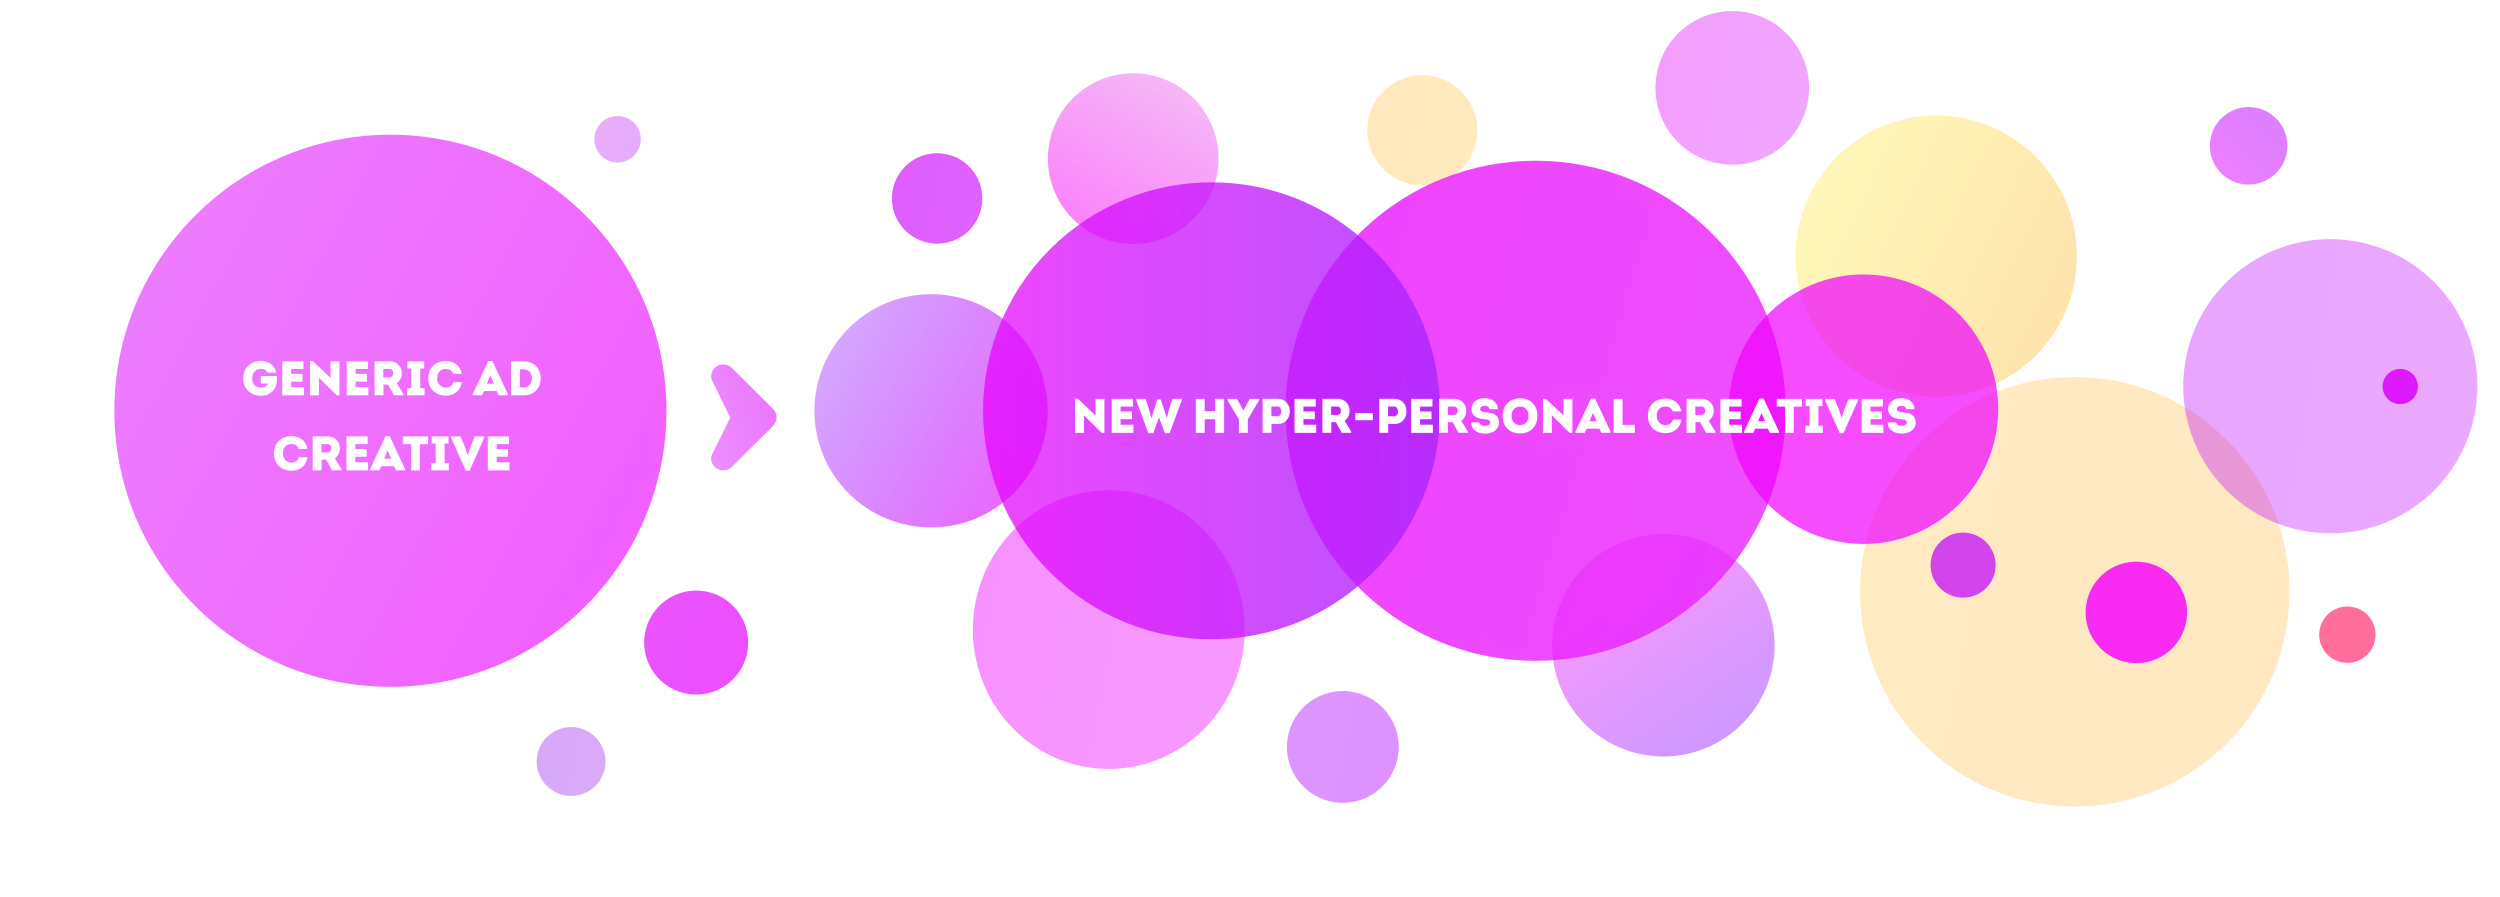 <svg width="1132" height="406" viewBox="0 0 1132 406" fill="none" xmlns="http://www.w3.org/2000/svg">
<g opacity="0.4">
<path d="M802.92 300.054C807.27 272.589 788.531 246.797 761.065 242.447C733.6 238.097 707.808 256.835 703.458 284.301C699.108 311.767 717.846 337.559 745.312 341.909C772.778 346.259 798.57 327.52 802.92 300.054Z" fill="url(#paint0_linear_1090_251)" style="mix-blend-mode:soft-light"/>
</g>
<g opacity="0.5">
<path d="M818.736 45.235C821.741 26.262 808.797 8.446 789.825 5.441C770.852 2.436 753.036 15.38 750.031 34.353C747.026 53.325 759.97 71.142 778.943 74.147C797.915 77.151 815.731 64.207 818.736 45.235Z" fill="url(#paint1_linear_1090_251)" style="mix-blend-mode:soft-light"/>
</g>
<g opacity="0.64">
<path d="M1008.23 336.704C1046.2 298.731 1046.2 237.164 1008.23 199.191C970.258 161.217 908.691 161.217 870.718 199.191C832.744 237.164 832.744 298.731 870.718 336.704C908.691 374.677 970.257 374.677 1008.23 336.704Z" fill="url(#paint2_linear_1090_251)" style="mix-blend-mode:soft-light"/>
</g>
<g opacity="0.7">
<path d="M668.657 62.871C670.811 49.274 661.534 36.506 647.937 34.352C634.34 32.199 621.571 41.476 619.418 55.073C617.264 68.67 626.541 81.438 640.138 83.592C653.735 85.745 666.504 76.469 668.657 62.871Z" fill="url(#paint3_linear_1090_251)" style="mix-blend-mode:soft-light"/>
</g>
<g opacity="0.4">
<path d="M1120.94 185.304C1126.69 148.98 1101.91 114.87 1065.59 109.117C1029.26 103.363 995.153 128.146 989.399 164.47C983.646 200.794 1008.43 234.904 1044.75 240.657C1081.08 246.41 1115.19 221.628 1120.94 185.304Z" fill="url(#paint4_linear_1090_251)" style="mix-blend-mode:soft-light"/>
</g>
<g opacity="0.7">
<path d="M458.936 223.342C479.559 202.719 479.559 169.281 458.936 148.658C438.313 128.035 404.875 128.035 384.252 148.658C363.629 169.281 363.629 202.719 384.252 223.342C404.875 243.965 438.313 243.965 458.936 223.342Z" fill="url(#paint5_linear_1090_251)" style="mix-blend-mode:soft-light"/>
</g>
<g opacity="0.59">
<path d="M551.288 77.857C554.625 56.783 540.248 36.994 519.174 33.656C498.1 30.319 478.311 44.696 474.973 65.77C471.635 86.844 486.013 106.633 507.087 109.971C528.161 113.308 547.95 98.931 551.288 77.857Z" fill="url(#paint6_linear_1090_251)" style="mix-blend-mode:soft-light"/>
</g>
<g opacity="0.5">
<path d="M502.063 348.175C536.048 348.175 563.598 319.918 563.598 285.061C563.598 250.205 536.048 221.948 502.063 221.948C468.078 221.948 440.527 250.205 440.527 285.061C440.527 319.918 468.078 348.175 502.063 348.175Z" fill="url(#paint7_linear_1090_251)" style="mix-blend-mode:soft-light"/>
</g>
<g opacity="0.81">
<path d="M775.397 266.063C819.614 221.845 819.614 150.154 775.397 105.937C731.179 61.719 659.488 61.719 615.27 105.937C571.053 150.154 571.053 221.846 615.27 266.063C659.488 310.281 731.179 310.281 775.397 266.063Z" fill="url(#paint8_linear_1090_251)" style="mix-blend-mode:soft-light"/>
</g>
<g opacity="0.58">
<path d="M939.637 125.962C945.139 91.219 921.435 58.594 886.692 53.091C851.949 47.588 819.324 71.292 813.821 106.035C808.318 140.778 832.022 173.404 866.765 178.906C901.508 184.409 934.134 160.705 939.637 125.962Z" fill="url(#paint9_linear_1090_251)" style="mix-blend-mode:soft-light"/>
</g>
<g opacity="0.8">
<path d="M621.753 259.153C662.154 218.752 662.154 153.248 621.753 112.847C581.352 72.446 515.849 72.446 475.448 112.847C435.046 153.248 435.047 218.752 475.448 259.153C515.849 299.554 581.352 299.554 621.753 259.153Z" fill="url(#paint10_linear_1090_251)" style="mix-blend-mode:soft-light"/>
</g>
<g opacity="0.7">
<path d="M904.037 194.837C909.307 161.563 886.606 130.318 853.332 125.048C820.058 119.778 788.812 142.479 783.542 175.753C778.272 209.026 800.974 240.272 834.247 245.542C867.521 250.812 898.767 228.111 904.037 194.837Z" fill="url(#paint11_linear_1090_251)" style="mix-blend-mode:soft-light"/>
</g>
<g opacity="0.51">
<path d="M258.597 360.411C267.211 360.411 274.194 353.428 274.194 344.814C274.194 336.2 267.211 329.217 258.597 329.217C249.983 329.217 243 336.2 243 344.814C243 353.428 249.983 360.411 258.597 360.411Z" fill="url(#paint12_linear_1090_251)" style="mix-blend-mode:soft-light"/>
</g>
<g opacity="0.44">
<path d="M279.642 73.58C285.451 73.58 290.161 68.871 290.161 63.061C290.161 57.252 285.451 52.542 279.642 52.542C273.833 52.542 269.123 57.252 269.123 63.061C269.123 68.871 273.833 73.58 279.642 73.58Z" fill="url(#paint13_linear_1090_251)" style="mix-blend-mode:soft-light"/>
</g>
<g opacity="0.82">
<path d="M990.053 280.897C992.039 268.357 983.484 256.582 970.944 254.596C958.404 252.61 946.629 261.165 944.643 273.705C942.657 286.244 951.212 298.02 963.752 300.006C976.291 301.992 988.067 293.437 990.053 280.897Z" fill="url(#paint14_linear_1090_251)" style="mix-blend-mode:soft-light"/>
</g>
<g opacity="0.85">
<path d="M633.037 342.18C635.224 328.37 625.802 315.402 611.992 313.215C598.182 311.028 585.214 320.45 583.027 334.26C580.84 348.07 590.262 361.038 604.072 363.225C617.881 365.412 630.85 355.99 633.037 342.18Z" fill="url(#paint15_linear_1090_251)" style="mix-blend-mode:soft-light"/>
</g>
<g opacity="0.85">
<path d="M338.489 294.629C340.524 281.783 331.759 269.719 318.913 267.684C306.066 265.649 294.002 274.414 291.967 287.261C289.933 300.108 298.698 312.171 311.544 314.206C324.391 316.241 336.455 307.476 338.489 294.629Z" fill="url(#paint16_linear_1090_251)" style="mix-blend-mode:soft-light"/>
</g>
<g opacity="0.71">
<path d="M903.436 258.244C904.734 250.212 899.275 242.648 891.244 241.35C883.212 240.052 875.648 245.511 874.35 253.543C873.052 261.575 878.511 269.138 886.543 270.436C894.575 271.734 902.138 266.275 903.436 258.244Z" fill="url(#paint17_linear_1090_251)" style="mix-blend-mode:soft-light"/>
</g>
<g opacity="0.5">
<path d="M1035.52 68.778C1037.04 59.202 1030.51 50.209 1020.93 48.692C1011.35 47.175 1002.36 53.709 1000.84 63.286C999.327 72.862 1005.86 81.855 1015.44 83.372C1025.01 84.889 1034.01 78.355 1035.52 68.778Z" fill="url(#paint18_linear_1090_251)" style="mix-blend-mode:soft-light"/>
</g>
<g opacity="0.85">
<path d="M1094.71 176.267C1095.4 171.915 1092.43 167.828 1088.08 167.139C1083.72 166.45 1079.64 169.419 1078.95 173.771C1078.26 178.123 1081.23 182.21 1085.58 182.899C1089.93 183.588 1094.02 180.619 1094.71 176.267Z" fill="url(#paint19_linear_1090_251)" style="mix-blend-mode:soft-light"/>
</g>
<g opacity="0.7">
<path d="M1075.5 289.382C1076.61 282.419 1071.86 275.881 1064.89 274.778C1057.93 273.675 1051.39 278.426 1050.29 285.388C1049.19 292.351 1053.94 298.889 1060.9 299.992C1067.86 301.095 1074.4 296.344 1075.5 289.382Z" fill="url(#paint20_linear_1090_251)" style="mix-blend-mode:soft-light"/>
</g>
<g opacity="0.72">
<path d="M444.559 93.057C446.328 81.889 438.708 71.401 427.54 69.632C416.372 67.864 405.885 75.483 404.116 86.651C402.347 97.819 409.967 108.306 421.135 110.075C432.303 111.844 442.79 104.225 444.559 93.057Z" fill="url(#paint21_linear_1090_251)" style="mix-blend-mode:soft-light"/>
</g>
<path opacity="0.8" d="M265.165 274.388C313.981 225.573 313.981 146.427 265.165 97.612C216.35 48.796 137.204 48.796 88.388 97.612C39.573 146.427 39.573 225.573 88.388 274.388C137.204 323.204 216.35 323.204 265.165 274.388Z" fill="url(#paint22_linear_1090_251)" fill-opacity="0.8"/>
<g filter="url(#filter0_d_1090_251)">
<path d="M110.134 167.322C110.134 162.042 114.138 159.402 118.054 159.402C121.112 159.402 124.302 160.964 125.116 164.704H121.2C120.518 163.472 119.55 163.01 118.054 163.01C115.568 163.01 114.204 164.968 114.204 167.3C114.204 169.874 115.7 171.524 118.054 171.524C119.638 171.524 120.65 171.128 121.376 169.654H118.098V166.266H125.358C125.468 167.762 125.446 169.236 124.94 170.732C123.818 173.966 120.914 175.198 118.054 175.198C114.138 175.198 110.134 172.58 110.134 167.322ZM137.406 159.6V163.098H131.818V165.298H136.966V168.818H131.818V171.326H137.604V175H127.792V159.6H137.406ZM152.503 175.044L144.407 167.058V175H140.381V159.534H141.635L149.665 167.124V159.6H153.691V175.044H152.503ZM166.603 159.6V163.098H161.015V165.298H166.163V168.818H161.015V171.326H166.801V175H156.989V159.6H166.603ZM179.633 169.522L182.647 174.406V174.978H178.379L175.739 170.16H173.627V174.978H169.601V159.578C171.889 159.578 174.111 159.556 176.377 159.578C180.095 159.578 181.921 162.328 181.921 165.034C181.899 166.794 181.151 168.488 179.633 169.522ZM173.561 166.882H176.355C177.477 166.882 178.027 165.914 178.027 164.946C178.027 163.978 177.499 163.076 176.355 163.076H173.561V166.882ZM190.287 171.744H192.245V175H184.303V171.744H186.261V162.856H184.479V159.6H192.069V162.856H190.287V171.744ZM193.923 167.322C193.923 162.02 197.861 159.446 201.799 159.446C204.967 159.446 208.443 161.162 209.037 165.276H205.165C204.615 163.692 203.449 163.076 201.799 163.076C199.467 163.076 197.949 164.748 197.949 167.3C197.949 169.522 199.445 171.48 201.799 171.48C203.471 171.48 204.791 170.71 205.209 169.038H209.081C208.487 173.416 205.077 175.154 201.799 175.154C197.861 175.154 193.923 172.514 193.923 167.322ZM224.895 173.086H219.131L218.251 175H214.049V174.45L221.111 159.446H222.959L229.955 174.45V175H225.797L224.895 173.086ZM222.013 166.002L220.429 169.72H223.619L222.013 166.002ZM231.39 159.622H237.264C242.28 159.622 244.854 163.45 244.854 167.234C244.92 171.106 242.368 175 237.264 175H231.39V159.622ZM235.416 171.37H237.22C239.662 171.37 240.828 169.324 240.828 167.278C240.828 165.254 239.596 163.23 237.22 163.23H235.416V171.37ZM124.046 201.322C124.046 196.02 127.984 193.446 131.922 193.446C135.09 193.446 138.566 195.162 139.16 199.276H135.288C134.738 197.692 133.572 197.076 131.922 197.076C129.59 197.076 128.072 198.748 128.072 201.3C128.072 203.522 129.568 205.48 131.922 205.48C133.594 205.48 134.914 204.71 135.332 203.038H139.204C138.61 207.416 135.2 209.154 131.922 209.154C127.984 209.154 124.046 206.514 124.046 201.322ZM151.606 203.522L154.62 208.406V208.978H150.352L147.712 204.16H145.6V208.978H141.574V193.578C143.862 193.578 146.084 193.556 148.35 193.578C152.068 193.578 153.894 196.328 153.894 199.034C153.872 200.794 153.124 202.488 151.606 203.522ZM145.534 200.882H148.328C149.45 200.882 150 199.914 150 198.946C150 197.978 149.472 197.076 148.328 197.076H145.534V200.882ZM166.485 193.6V197.098H160.897V199.298H166.045V202.818H160.897V205.326H166.683V209H156.871V193.6H166.485ZM178.393 207.086H172.629L171.749 209H167.547V208.45L174.609 193.446H176.457L183.453 208.45V209H179.295L178.393 207.086ZM175.511 200.002L173.927 203.72H177.117L175.511 200.002ZM186.192 197.12H182.408V193.6H193.848V197.12H190.086V209H186.192V197.12ZM201.298 205.744H203.256V209H195.314V205.744H197.272V196.856H195.49V193.6H203.08V196.856H201.298V205.744ZM211.771 202.202H211.837L213.091 198.176L214.983 193.6H219.273V194.194L212.629 209.154H210.957L204.246 194.194V193.6H208.537L210.473 198.176L211.771 202.202ZM230.487 193.6V197.098H224.899V199.298H230.047V202.818H224.899V205.326H230.685V209H220.873V193.6H230.487Z" fill="white"/>
</g>
<g filter="url(#filter1_d_1090_251)">
<path d="M498.905 192.044L490.809 184.058V192H486.783V176.534H488.037L496.067 184.124V176.6H500.093V192.044H498.905ZM513.004 176.6V180.098H507.416V182.298H512.564V185.818H507.416V188.326H513.202V192H503.39V176.6H513.004ZM523.966 176.864H525.616L528.322 185.29H528.388L529.466 180.802L530.896 176.6H535.12V177.194L529.62 192.154H527.486L524.824 185.114H524.758L522.206 192.154H519.962L514.462 177.194V176.6H518.686L520.138 180.802L521.304 185.29H521.37L523.966 176.864ZM554.287 192H550.261V185.84H545.487V192H541.461V176.6H545.487V182.166H550.261V176.6H554.287V192ZM562.919 181.704H563.095L565.889 176.6H570.157V177.194L565.009 185.906V192H560.983V185.906L555.813 177.194V176.6H560.125L562.919 181.704ZM575.737 191.978H571.711V176.578C573.999 176.578 576.221 176.556 578.509 176.578C582.205 176.578 584.097 179.46 584.031 182.364C584.031 185.18 582.161 187.996 578.509 187.996H575.737V191.978ZM575.671 184.498H578.509C579.565 184.498 580.181 183.376 580.181 182.254C580.181 181.154 579.609 180.076 578.509 180.076H575.671V184.498ZM595.784 176.6V180.098H590.196V182.298H595.344V185.818H590.196V188.326H595.982V192H586.17V176.6H595.784ZM608.813 186.522L611.827 191.406V191.978H607.559L604.919 187.16H602.807V191.978H598.781V176.578C601.069 176.578 603.291 176.556 605.557 176.578C609.275 176.578 611.101 179.328 611.101 182.034C611.079 183.794 610.331 185.488 608.813 186.522ZM602.741 183.882H605.535C606.657 183.882 607.207 182.914 607.207 181.946C607.207 180.978 606.679 180.076 605.535 180.076H602.741V183.882ZM613.682 186.28V183.068H621.624V186.28H613.682ZM628.567 191.978H624.541V176.578C626.829 176.578 629.051 176.556 631.339 176.578C635.035 176.578 636.927 179.46 636.861 182.364C636.861 185.18 634.991 187.996 631.339 187.996H628.567V191.978ZM628.501 184.498H631.339C632.395 184.498 633.011 183.376 633.011 182.254C633.011 181.154 632.439 180.076 631.339 180.076H628.501V184.498ZM648.614 176.6V180.098H643.026V182.298H648.174V185.818H643.026V188.326H648.812V192H639V176.6H648.614ZM661.643 186.522L664.657 191.406V191.978H660.389L657.749 187.16H655.637V191.978H651.611V176.578C653.899 176.578 656.121 176.556 658.387 176.578C662.105 176.578 663.931 179.328 663.931 182.034C663.909 183.794 663.161 185.488 661.643 186.522ZM655.571 183.882H658.365C659.487 183.882 660.037 182.914 660.037 181.946C660.037 180.978 659.509 180.076 658.365 180.076H655.571V183.882ZM666.138 187.27H669.966C669.966 188.326 671.176 188.854 672.408 188.854C673.552 188.854 674.762 188.326 674.762 187.402C674.762 185.928 673.046 185.862 671.924 185.796C669.108 185.62 666.292 184.498 666.292 181.286C666.292 177.942 669.13 176.248 672.276 176.248C675.246 176.248 678.26 177.942 678.194 181.286H674.432C674.41 180.23 673.42 179.79 672.342 179.79C671.44 179.79 670.252 180.032 670.252 181.198C670.252 182.232 671.132 182.474 672.606 182.628C675.884 182.914 678.744 183.684 678.744 187.424C678.744 190.658 675.598 192.352 672.452 192.352C669.196 192.352 666.072 190.724 666.138 187.27ZM696.177 184.3C696.177 189.008 692.921 192.286 688.257 192.286C684.187 192.286 680.381 189.646 680.381 184.3C680.381 178.976 684.319 176.292 688.323 176.292C692.261 176.292 696.177 178.976 696.177 184.3ZM684.407 184.3C684.407 187.05 686.299 188.48 688.279 188.48C690.193 188.48 692.151 187.05 692.151 184.3C692.151 181.55 690.237 180.12 688.323 180.12C686.321 180.12 684.407 181.484 684.407 184.3ZM710.784 192.044L702.688 184.058V192H698.662V176.534H699.916L707.946 184.124V176.6H711.972V192.044H710.784ZM724.201 190.086H718.437L717.557 192H713.355V191.45L720.417 176.446H722.265L729.261 191.45V192H725.103L724.201 190.086ZM721.319 183.002L719.735 186.72H722.925L721.319 183.002ZM734.699 176.6V188.392H740.265V192H730.673V176.6H734.699ZM746.145 184.322C746.145 179.02 750.083 176.446 754.021 176.446C757.189 176.446 760.665 178.162 761.259 182.276H757.387C756.837 180.692 755.671 180.076 754.021 180.076C751.689 180.076 750.171 181.748 750.171 184.3C750.171 186.522 751.667 188.48 754.021 188.48C755.693 188.48 757.013 187.71 757.431 186.038H761.303C760.709 190.416 757.299 192.154 754.021 192.154C750.083 192.154 746.145 189.514 746.145 184.322ZM773.706 186.522L776.72 191.406V191.978H772.452L769.812 187.16H767.7V191.978H763.674V176.578C765.962 176.578 768.184 176.556 770.45 176.578C774.168 176.578 775.994 179.328 775.994 182.034C775.972 183.794 775.224 185.488 773.706 186.522ZM767.634 183.882H770.428C771.55 183.882 772.1 182.914 772.1 181.946C772.1 180.978 771.572 180.076 770.428 180.076H767.634V183.882ZM788.584 176.6V180.098H782.996V182.298H788.144V185.818H782.996V188.326H788.782V192H778.97V176.6H788.584ZM800.492 190.086H794.728L793.848 192H789.646V191.45L796.708 176.446H798.556L805.552 191.45V192H801.394L800.492 190.086ZM797.61 183.002L796.026 186.72H799.216L797.61 183.002ZM808.292 180.12H804.508V176.6H815.948V180.12H812.186V192H808.292V180.12ZM823.397 188.744H825.355V192H817.413V188.744H819.371V179.856H817.589V176.6H825.179V179.856H823.397V188.744ZM833.87 185.202H833.936L835.19 181.176L837.082 176.6H841.372V177.194L834.728 192.154H833.056L826.346 177.194V176.6H830.636L832.572 181.176L833.87 185.202ZM852.586 176.6V180.098H846.998V182.298H852.146V185.818H846.998V188.326H852.784V192H842.972V176.6H852.586ZM854.792 187.27H858.62C858.62 188.326 859.83 188.854 861.062 188.854C862.206 188.854 863.416 188.326 863.416 187.402C863.416 185.928 861.7 185.862 860.578 185.796C857.762 185.62 854.946 184.498 854.946 181.286C854.946 177.942 857.784 176.248 860.93 176.248C863.9 176.248 866.914 177.942 866.848 181.286H863.086C863.064 180.23 862.074 179.79 860.996 179.79C860.094 179.79 858.906 180.032 858.906 181.198C858.906 182.232 859.786 182.474 861.26 182.628C864.538 182.914 867.398 183.684 867.398 187.424C867.398 190.658 864.252 192.352 861.106 192.352C857.85 192.352 854.726 190.724 854.792 187.27Z" fill="white"/>
</g>
<path d="M322.142 206.304L330.657 189.088L322.142 171.696C321.873 170.542 321.988 169.332 322.471 168.249C322.954 167.166 323.777 166.268 324.818 165.691C325.859 165.114 327.06 164.89 328.241 165.051C329.421 165.212 330.517 165.751 331.362 166.586L350.023 185.14C351.052 186.164 351.63 187.552 351.63 189C351.63 190.448 351.052 191.836 350.023 192.86L331.362 211.414C330.517 212.249 329.421 212.788 328.241 212.949C327.06 213.11 325.859 212.886 324.818 212.309C323.777 211.732 322.954 210.834 322.471 209.751C321.988 208.668 321.873 207.458 322.142 206.304Z" fill="url(#paint23_linear_1090_251)" fill-opacity="0.8"/>
<defs>
<filter id="filter0_d_1090_251" x="80.134" y="133.402" width="194.786" height="109.752" filterUnits="userSpaceOnUse" color-interpolation-filters="sRGB">
<feFlood flood-opacity="0" result="BackgroundImageFix"/>
<feColorMatrix in="SourceAlpha" type="matrix" values="0 0 0 0 0 0 0 0 0 0 0 0 0 0 0 0 0 0 127 0" result="hardAlpha"/>
<feOffset dy="4"/>
<feGaussianBlur stdDeviation="15"/>
<feComposite in2="hardAlpha" operator="out"/>
<feColorMatrix type="matrix" values="0 0 0 0 1 0 0 0 0 0 0 0 0 0 0.96 0 0 0 0.5 0"/>
<feBlend mode="normal" in2="BackgroundImageFix" result="effect1_dropShadow_1090_251"/>
<feBlend mode="normal" in="SourceGraphic" in2="effect1_dropShadow_1090_251" result="shape"/>
</filter>
<filter id="filter1_d_1090_251" x="456.783" y="150.248" width="440.615" height="76.104" filterUnits="userSpaceOnUse" color-interpolation-filters="sRGB">
<feFlood flood-opacity="0" result="BackgroundImageFix"/>
<feColorMatrix in="SourceAlpha" type="matrix" values="0 0 0 0 0 0 0 0 0 0 0 0 0 0 0 0 0 0 127 0" result="hardAlpha"/>
<feOffset dy="4"/>
<feGaussianBlur stdDeviation="15"/>
<feComposite in2="hardAlpha" operator="out"/>
<feColorMatrix type="matrix" values="0 0 0 0 0.702 0 0 0 0 0 0 0 0 0 1 0 0 0 0.4 0"/>
<feBlend mode="normal" in2="BackgroundImageFix" result="effect1_dropShadow_1090_251"/>
<feBlend mode="normal" in="SourceGraphic" in2="effect1_dropShadow_1090_251" result="shape"/>
</filter>
<linearGradient id="paint0_linear_1090_251" x1="791.115" y1="347.863" x2="731.405" y2="260.289" gradientUnits="userSpaceOnUse">
<stop stop-color="#7000FF"/>
<stop offset="1" stop-color="#EB00FF"/>
</linearGradient>
<linearGradient id="paint1_linear_1090_251" x1="1207.53" y1="122.927" x2="465.851" y2="-22.719" gradientUnits="userSpaceOnUse">
<stop stop-color="#BA27FF" stop-opacity="0.49"/>
<stop offset="1" stop-color="#FA00FF"/>
</linearGradient>
<linearGradient id="paint2_linear_1090_251" x1="2122.55" y1="500.266" x2="48.895" y2="93.067" gradientUnits="userSpaceOnUse">
<stop stop-color="#FFCA99"/>
<stop offset="1" stop-color="#FFEBA5"/>
</linearGradient>
<linearGradient id="paint3_linear_1090_251" x1="947.347" y1="118.58" x2="415.713" y2="14.184" gradientUnits="userSpaceOnUse">
<stop stop-color="#FFE6BA"/>
<stop offset="1" stop-color="#FFDC8F"/>
</linearGradient>
<linearGradient id="paint4_linear_1090_251" x1="1865.33" y1="334.053" x2="445.288" y2="55.203" gradientUnits="userSpaceOnUse">
<stop stop-color="#FF00FD" stop-opacity="0.69"/>
<stop offset="1" stop-color="#8F00FF"/>
</linearGradient>
<linearGradient id="paint5_linear_1090_251" x1="350.446" y1="145.729" x2="504.381" y2="232.861" gradientUnits="userSpaceOnUse">
<stop stop-color="#7000FE" stop-opacity="0.4"/>
<stop offset="1" stop-color="#FF00FF"/>
</linearGradient>
<linearGradient id="paint6_linear_1090_251" x1="550.188" y1="8.096" x2="475.01" y2="137.396" gradientUnits="userSpaceOnUse">
<stop stop-color="#E9AFEA"/>
<stop offset="1" stop-color="#FF00FF"/>
</linearGradient>
<linearGradient id="paint7_linear_1090_251" x1="1400.71" y1="460.766" x2="87.435" y2="201.759" gradientUnits="userSpaceOnUse">
<stop stop-color="#ED00FF" stop-opacity="0.45"/>
<stop offset="1" stop-color="#EB00FF"/>
</linearGradient>
<linearGradient id="paint8_linear_1090_251" x1="1302.61" y1="346.373" x2="257.214" y2="38.549" gradientUnits="userSpaceOnUse">
<stop stop-color="#E543FF"/>
<stop offset="1" stop-color="#EE03FF"/>
</linearGradient>
<linearGradient id="paint9_linear_1090_251" x1="772.381" y1="68.302" x2="979.625" y2="163.165" gradientUnits="userSpaceOnUse">
<stop stop-color="#FDFF8D"/>
<stop offset="1" stop-color="#FFC368"/>
</linearGradient>
<linearGradient id="paint10_linear_1090_251" x1="445.144" y1="185.999" x2="652.059" y2="185.999" gradientUnits="userSpaceOnUse">
<stop stop-color="#E600FF" stop-opacity="0.9"/>
<stop offset="1" stop-color="#A727FC"/>
</linearGradient>
<linearGradient id="paint11_linear_1090_251" x1="1688.99" y1="351.317" x2="-247.299" y2="-28.902" gradientUnits="userSpaceOnUse">
<stop stop-color="#FF00FD"/>
<stop offset="1" stop-color="#DB00FF"/>
</linearGradient>
<linearGradient id="paint12_linear_1090_251" x1="726.876" y1="437.484" x2="159.703" y2="326.961" gradientUnits="userSpaceOnUse">
<stop stop-color="#FF00FD" stop-opacity="0.44"/>
<stop offset="1" stop-color="#7F14EB" stop-opacity="0.76"/>
</linearGradient>
<linearGradient id="paint13_linear_1090_251" x1="595.503" y1="125.57" x2="212.935" y2="51.025" gradientUnits="userSpaceOnUse">
<stop stop-color="#7F14EB"/>
<stop offset="1" stop-color="#D84DF8"/>
</linearGradient>
<linearGradient id="paint14_linear_1090_251" x1="1365.42" y1="355.536" x2="251.023" y2="136.706" gradientUnits="userSpaceOnUse">
<stop stop-color="#FF02FD"/>
<stop offset="1" stop-color="#EB00FF"/>
</linearGradient>
<linearGradient id="paint15_linear_1090_251" x1="1046.38" y1="424.345" x2="-180.776" y2="183.371" gradientUnits="userSpaceOnUse">
<stop stop-color="#BD00FF" stop-opacity="0.66"/>
<stop offset="1" stop-color="#8F00FF" stop-opacity="0.2"/>
</linearGradient>
<linearGradient id="paint16_linear_1090_251" x1="723.013" y1="371.048" x2="-418.586" y2="146.876" gradientUnits="userSpaceOnUse">
<stop stop-color="#FF00FD"/>
<stop offset="1" stop-color="#AD00FF" stop-opacity="0.45"/>
</linearGradient>
<linearGradient id="paint17_linear_1090_251" x1="1387.07" y1="355.413" x2="270.205" y2="132.44" gradientUnits="userSpaceOnUse">
<stop stop-color="#FF00FD"/>
<stop offset="1" stop-color="#7000FF"/>
</linearGradient>
<linearGradient id="paint18_linear_1090_251" x1="1052.31" y1="31.973" x2="1006.22" y2="78.07" gradientUnits="userSpaceOnUse">
<stop stop-color="#9900FD"/>
<stop offset="1" stop-color="#DB00FF"/>
</linearGradient>
<linearGradient id="paint19_linear_1090_251" x1="1369.19" y1="230.549" x2="254.794" y2="11.713" gradientUnits="userSpaceOnUse">
<stop stop-color="#FF00FD"/>
<stop offset="1" stop-color="#6E00FF"/>
</linearGradient>
<linearGradient id="paint20_linear_1090_251" x1="1379.07" y1="349.55" x2="264.673" y2="130.72" gradientUnits="userSpaceOnUse">
<stop stop-color="#FF4338"/>
<stop offset="1" stop-color="#FF00FF"/>
</linearGradient>
<linearGradient id="paint21_linear_1090_251" x1="1369.94" y1="275.573" x2="178.488" y2="41.611" gradientUnits="userSpaceOnUse">
<stop stop-color="#FF00FD" stop-opacity="0.36"/>
<stop offset="1" stop-color="#BD00FF"/>
</linearGradient>
<linearGradient id="paint22_linear_1090_251" x1="54.452" y1="127.136" x2="318.22" y2="268.045" gradientUnits="userSpaceOnUse">
<stop stop-color="#E233FF"/>
<stop offset="1" stop-color="#E900FF"/>
</linearGradient>
<linearGradient id="paint23_linear_1090_251" x1="373.871" y1="132.484" x2="194.258" y2="198.29" gradientUnits="userSpaceOnUse">
<stop stop-color="#DC13FF" stop-opacity="0.87"/>
<stop offset="1" stop-color="#E054F8" stop-opacity="0.36"/>
</linearGradient>
</defs>
</svg>
